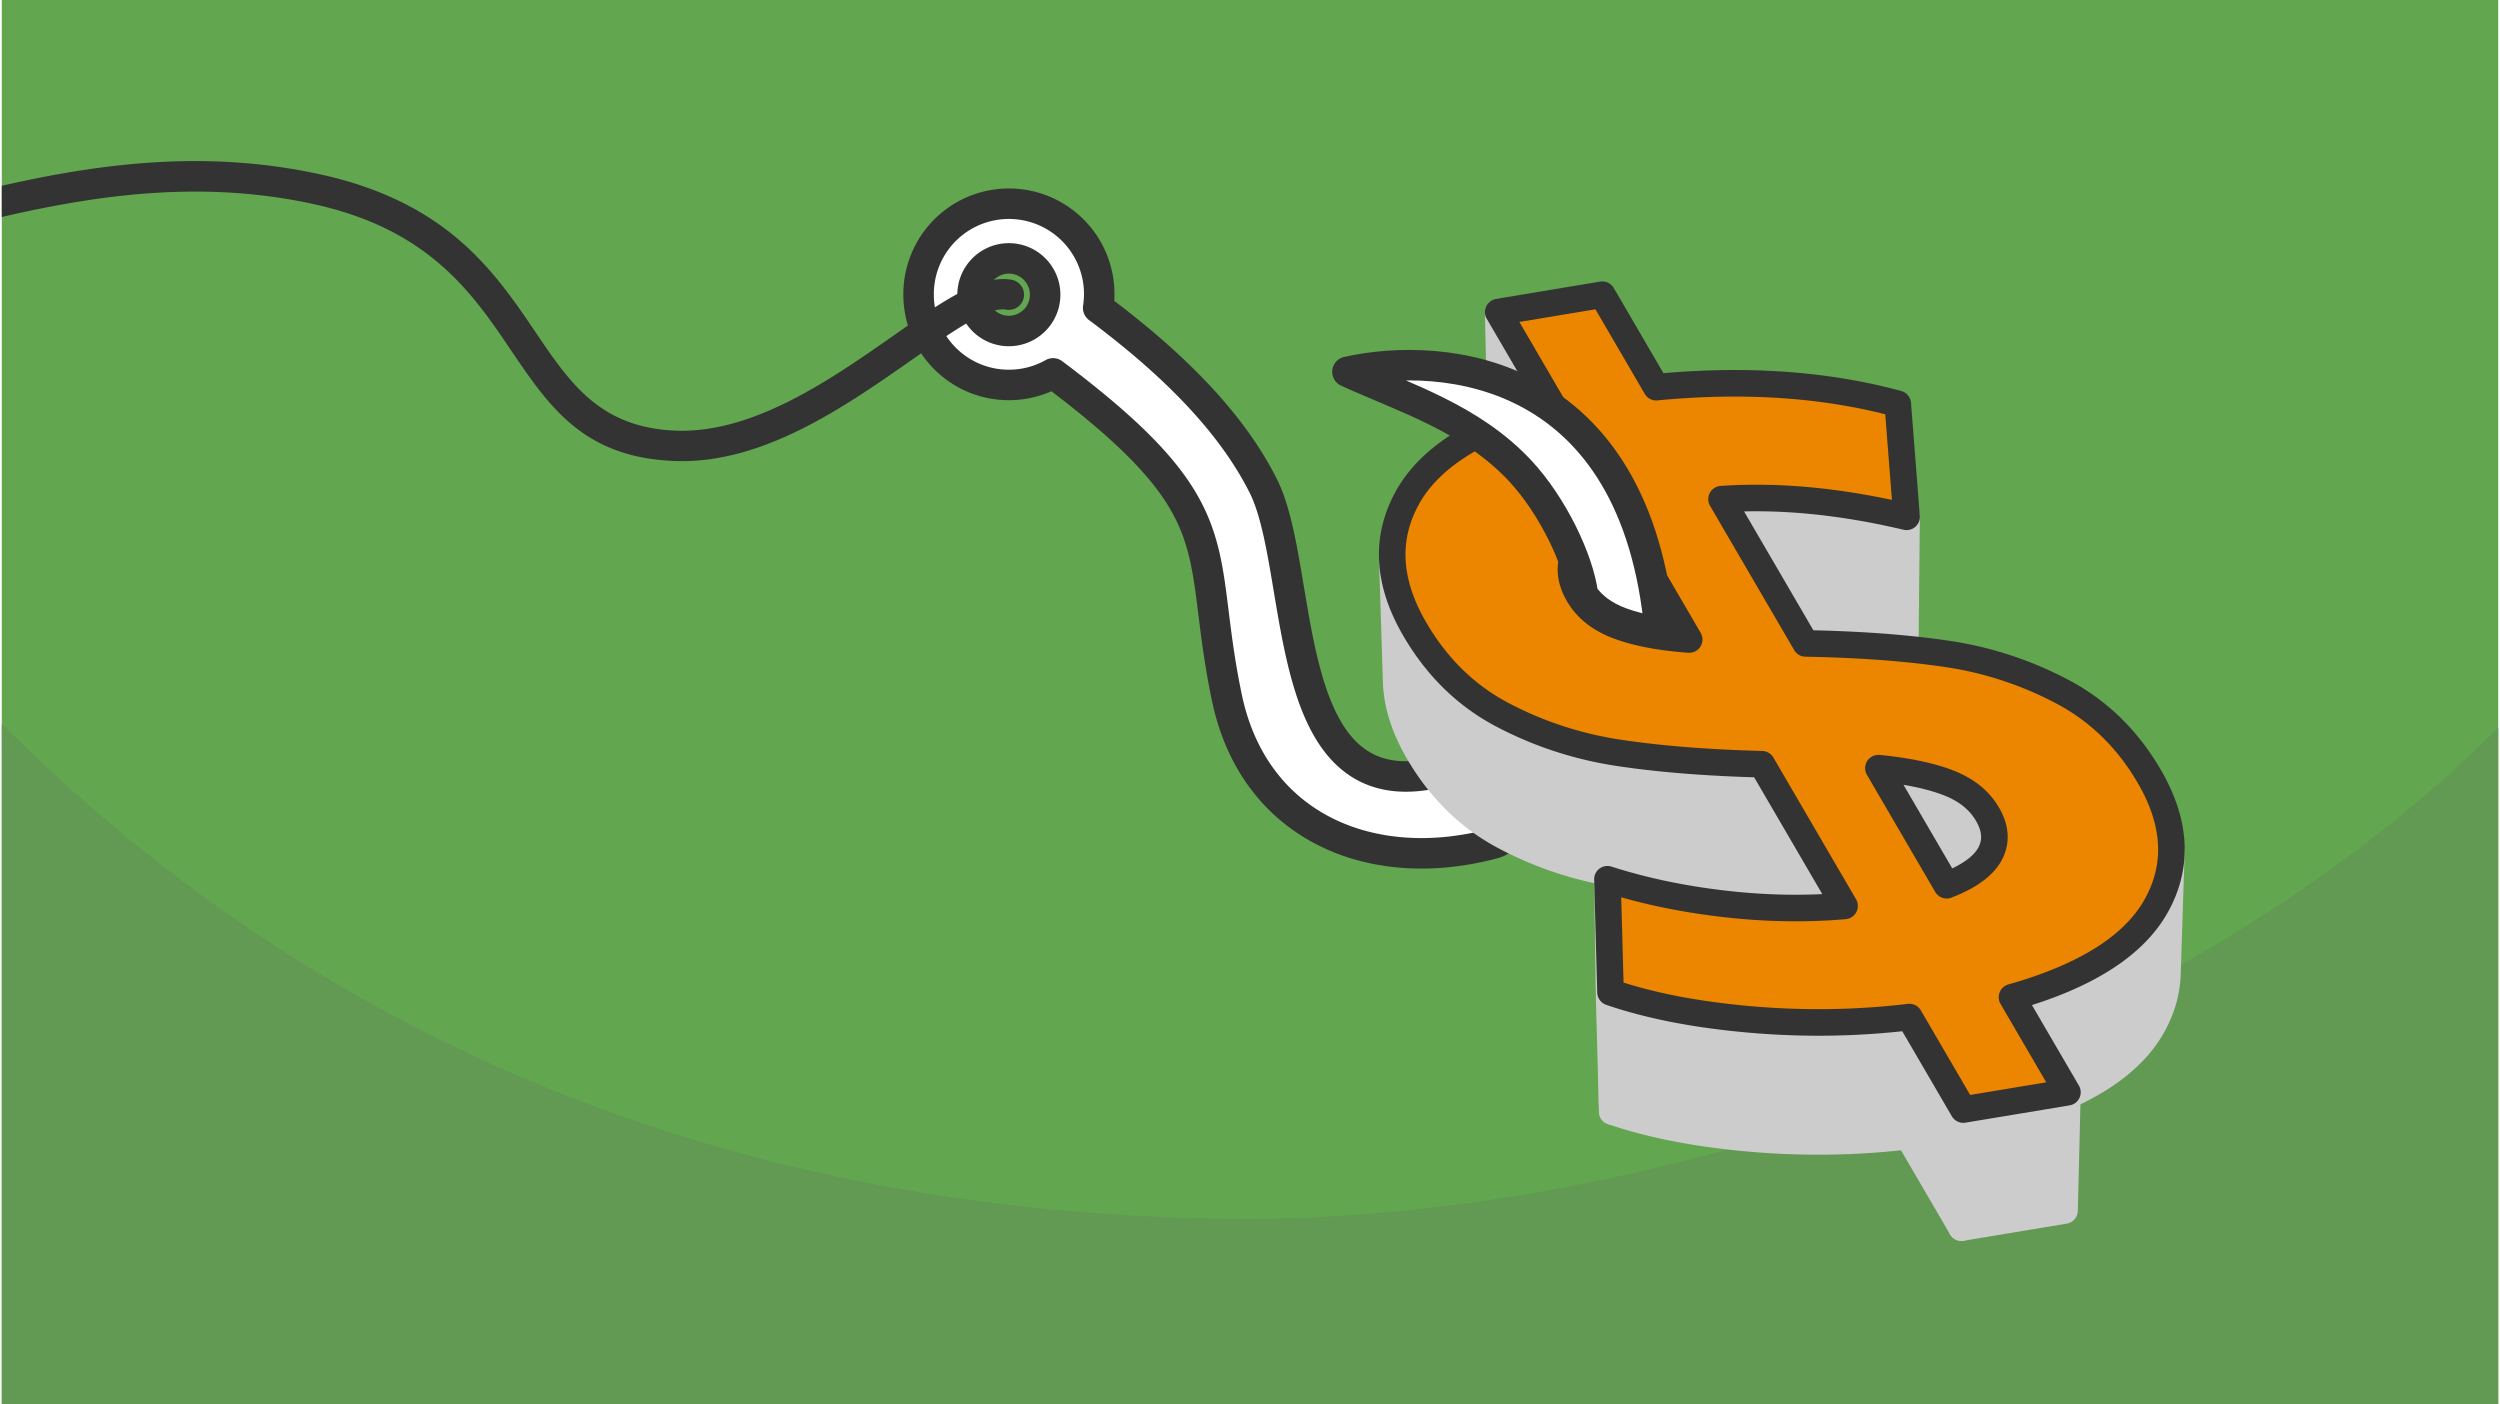 <?xml version="1.0" encoding="UTF-8"?>
<svg xmlns="http://www.w3.org/2000/svg" xmlns:xlink="http://www.w3.org/1999/xlink" width="470" height="264" viewBox="0 0 188.803 106.202" shape-rendering="geometricPrecision" image-rendering="optimizeQuality" fill-rule="evenodd" xmlns:v="https://vecta.io/nano"><style><![CDATA[.L{stroke-linejoin:round}.M{stroke-miterlimit:2.613}.N{fill-rule:nonzero}.O{stroke-width:2.306}.P{stroke-width:2.009}]]></style><path d="M188.803 0H0v106.202h188.803z" fill="#62a64f"/><path d="M188.803 55.045c-24.999 24.999-65.834 37.132-94.401 37.132-31.969 0-66.254-9.276-94.402-37.424v51.449h188.803V55.045z" fill="#629953"/><path d="M76.165 19.543c1.515 0 2.744 1.229 2.744 2.745s-1.229 2.744-2.744 2.744-2.744-1.229-2.744-2.744 1.228-2.745 2.744-2.745zm32.879 38.77a3.01 3.01 0 0 1 3.684 2.13c.428 1.606 1.708 2.92.102 3.349-9.249 2.478-18.119-1.249-20.171-11.004-2.41-11.45.801-14.068-13.15-24.549a6.8 6.8 0 0 1-3.344.874c-3.77 0-6.826-3.056-6.826-6.825a6.83 6.83 0 1 1 13.579.996c6.851 5.104 10.485 9.504 12.478 13.445 3.277 6.479.985 24.977 13.648 21.584z" stroke="#333" fill="#fff" class="L M O"/><path d="M0 14.05c7.852-1.79 15.684-2.687 24.018-.878 9.686 2.102 13.239 7.353 16.37 11.98 2.599 3.841 4.876 7.205 10.609 7.417 5.865.217 11.756-3.907 16.459-7.199 3.628-2.54 6.611-4.628 8.912-4.213a1.15 1.15 0 0 1 .927 1.333 1.15 1.15 0 0 1-1.333.928c-1.362-.246-3.992 1.595-7.191 3.834-4.984 3.489-11.227 7.859-17.855 7.614-6.909-.255-9.49-4.071-12.437-8.426-2.888-4.267-6.165-9.11-14.947-11.016-8.078-1.753-15.773-.814-23.532.988V14.05z" fill="#333" class="N"/><g stroke="#ccc" fill="#ccc" class="L M P"><path d="M164.085 64.394l-.294 9.126-.011.3-.021.298-.032.297-.044.295-.053.295-.065.292-.076.292-.086.29-.097.288-.109.287-.119.286-.129.284-.141.283-.151.282-.163.279-.174.274-.185.27-.196.267-.208.262-.219.258-.23.253-.242.25-.252.245-.265.241-.275.237-.287.233-.298.229-.309.224-.321.22-.331.216-.343.212-.355.208-.366.203-.377.2-.388.195-.4.191-.41.186-.423.183-.433.178-.445.175-.456.17-.467.165-.479.162-.49.158-.501.153-.512.149.174-9.016.517-.151.507-.154.494-.16.484-.163.472-.167.461-.172.449-.176.438-.18.426-.185.415-.188.404-.193.392-.197.381-.202.369-.205.358-.21.347-.214.335-.218.324-.223.312-.226.301-.231.29-.235.278-.24.267-.243.255-.248.244-.252.233-.256.221-.261.21-.264.198-.269.187-.273.176-.278.164-.281.153-.285.142-.285.131-.288.12-.288.109-.29.098-.292.088-.293.076-.294.066-.296.054-.297.044-.298.032-.3.022-.302z"/><path d="M156.222 82.606l-.216 8.944-7.795 1.295.137-8.931z"/><path d="M148.348 83.914l-.137 8.931-4.039-6.924.097-9.001zm-8.981-15.4l-.048 9.085-6.187-10.609-.015-9.192zm-17.699 6.53l.13 9.02-.232-8.463-.132-9.105z"/><path d="M144.269 76.92l-.097 9.001-.37.043-.37.04-.37.038-.371.036-.371.033-.371.031-.371.028-.372.026-.371.024-.372.021-.373.018-.372.017-.373.013-.373.012-.373.009-.374.007-.373.004-.374.002-.374-.001-.375-.003-.374-.005-.375-.008-.375-.01-.376-.013-.375-.015-.376-.017-.376-.02-.377-.022-.376-.025-.377-.027-.377-.03-.377-.032-.376-.034-.372-.036-.37-.038-.366-.039-.363-.042-.359-.043-.357-.046-.353-.047-.35-.049-.346-.052-.344-.053-.34-.055-.337-.057-.334-.058-.33-.061-.327-.063-.324-.064-.321-.066-.318-.068-.314-.071-.311-.072-.308-.074-.304-.075-.302-.078-.298-.08-.295-.081-.291-.084-.289-.085-.285-.087-.282-.089-.278-.091-.276-.093-.13-9.02.279.094.281.092.285.09.288.088.291.086.295.084.298.083.301.08.304.079.308.076.311.075.314.073.318.07.32.069.324.067.328.065.33.064.334.061.337.059.34.058.344.055.347.054.35.051.353.05.357.048.36.046.363.044.367.042.37.04.373.038.376.037.379.034.382.032.38.03.381.028.38.024.38.023.38.02.38.018.379.015.379.013.379.01.379.008.378.005.379.003.377.001.378-.002.378-.004.377-.007.377-.009.377-.012.376-.014.377-.016.376-.019.375-.021.376-.024.375-.026.375-.029.375-.031.375-.034.374-.036.374-.038.374-.041zm-16.653-28.555l.07 9.286-5.261-9.02-.123-9.378zm-10.291-17.646l.173 9.463-4.112-7.052-.215-9.534zm26.732 8.368l-.094 9.38-.464-.108-.462-.104-.46-.099-.458-.095-.456-.091-.454-.086-.452-.082-.45-.078-.448-.074-.446-.069-.444-.065-.441-.06-.44-.057-.438-.052-.436-.048-.434-.043-.432-.039-.43-.035-.428-.031-.426-.026-.424-.022-.422-.018-.42-.013-.417-.009-.416-.005h-.414l-.412.003-.41.008-.408.013-.406.017-.403.021-.403.025-.045-9.393.406-.025.408-.022.41-.016.412-.013.414-.008.416-.004.418.001.42.005.422.009.424.013.426.018.429.022.43.027.432.031.434.035.437.039.438.044.44.048.443.053.444.057.446.061.449.066.45.07.453.074.454.079.457.083.458.087.461.092.462.095.465.101.467.104z"/><path d="M133.117 57.798l.015 9.192-.383-.011-.381-.011-.378-.013-.375-.014-.371-.014-.369-.016-.365-.017-.362-.018-.359-.019-.357-.02-.353-.021-.35-.022-.347-.023-.344-.025-.341-.025-.338-.026-.335-.028-.331-.028-.329-.03-.326-.03-.322-.032-.32-.032-.316-.034-.313-.035-.311-.036-.307-.036-.304-.038-.301-.039-.298-.04-.295-.041-.292-.043-.289-.043-.287-.045-.286-.048-.285-.051-.283-.053-.283-.057-.282-.059-.28-.062-.28-.065-.279-.068-.278-.07-.276-.074-.276-.076-.274-.079-.274-.082-.272-.084-.272-.088-.27-.09-.27-.093-.268-.096-.267-.099-.267-.102-.265-.104-.264-.107-.264-.11-.262-.113-.261-.116-.26-.119-.259-.121-.259-.124-.257-.127-.256-.13-.255-.133-.253-.136-.25-.14-.246-.145-.244-.148-.241-.153-.237-.156-.235-.161-.231-.165-.228-.17-.225-.173-.222-.177-.219-.182-.215-.185-.213-.19-.21-.194-.206-.198-.203-.202-.2-.206-.198-.211-.193-.214-.191-.219-.188-.222-.185-.227-.181-.231-.179-.235-.175-.24-.172-.243-.169-.247-.166-.252-.163-.256-.16-.26-.157-.263-.186-.329-.176-.328-.165-.326-.154-.325-.143-.323-.133-.322-.121-.32-.11-.319-.1-.318-.088-.317-.078-.315-.066-.313-.056-.312-.045-.311-.034-.31-.023-.308-.012-.306-.295-9.349.012.309.024.312.034.312.045.314.057.316.067.316.078.318.09.32.1.321.112.322.122.324.134.325.144.327.156.328.166.329.178.331.189.332.158.267.161.262.165.259.168.254.17.25.174.245.177.242.181.238.183.233.187.229.189.225.193.221.196.216.199.213.202.208.206.204.208.2.212.196.214.192.218.187.221.184.225.179.227.175.23.171.234.166.237.163.239.158.243.154.247.151.249.145.252.142.256.138.257.134.259.131.26.128.261.126.261.122.263.12.264.117.265.114.266.111.267.108.268.106.269.103.27.099.271.097.272.094.273.092.275.088.275.085.276.083.278.08.278.077.279.074.281.071.281.069.283.065.283.063.285.06.285.057.287.054.288.051.288.049.29.045.292.044.295.042.298.042.301.04.304.04.307.038.311.037.313.036.317.036.319.034.323.033.326.032.329.03.332.03.335.029.338.028.341.026.344.026.348.024.351.024.353.022.357.021.36.02.362.02.367.018.369.017.372.016.375.015.378.013.382.013.385.012zm-10.815-18.545l.123 9.378-.321.134-.305.138-.291.141-.275.144-.26.147-.245.151-.23.154-.214.157-.2.16-.184.163-.169.166-.153.17-.138.173-.123.176-.108.179-.093.183-.079.184-.066.186-.053.188-.04.189-.027.19-.015.192-.001.193-.16-9.339.002-.195.014-.194.028-.192.041-.191.053-.189.067-.188.079-.187.094-.184.109-.181.124-.178.14-.174.155-.172.171-.168.185-.165.202-.161.216-.159.232-.155.248-.152.262-.149.279-.146.293-.142.309-.139zm28.397 24.063l-.16 9.138-.006-.185-.018-.186-.031-.188-.045-.189-.057-.191-.07-.193-.084-.194-.096-.196-.109-.198-.12-.196-.129-.188-.138-.183-.146-.177-.155-.17-.163-.163-.172-.158-.181-.151-.189-.144-.198-.139-.207-.132-.215-.125-.225-.119-.232-.113-.242-.107-.249-.1-.129-.048-.13-.048-.133-.046-.135-.045-.137-.045-.14-.043-.141-.043-.144-.041-.146-.041-.148-.04-.151-.039-.153-.038-.155-.037-.157-.036-.159-.036-.162-.034-.164-.033-.166-.033-.168-.032-.171-.03-.172-.03-.175-.029-.178-.028-.179-.027-.182-.026-.183-.026-.186-.024-.189-.023-.19-.023-.193-.022-.195-.02-.197-.02.073-9.189.199.02.197.021.195.021.192.023.19.024.188.024.186.026.183.026.182.028.179.028.176.029.175.03.172.031.17.032.168.033.165.034.164.035.161.035.158.037.157.037.154.039.152.039.15.04.148.042.145.042.143.043.141.044.138.045.137.045.134.047.132.048.129.048.253.102.243.107.235.115.227.12.217.127.209.133.2.14.192.146.182.152.174.159.165.166.157.171.147.179.139.184.13.191.121.197.111.2.097.198.084.196.071.195.058.193.045.191.031.19.019.188z"/></g><use xlink:href="#B" fill="#ec8500" class="N"/><g stroke="#333" class="L M"><use xlink:href="#B" fill="none" class="P"/><path d="M101.771 28.12c7.298-1.625 21.84-.329 23.63 19.707-1.128-.181-2.115-.429-2.961-.743-1.273-.473-2.225-1.175-2.856-2.106-.346-2.667-2.311-6.761-4.759-9.38-3.698-3.957-8.666-5.481-13.054-7.478z" fill="#fff" class="N O"/></g><defs ><path id="B" d="M162.406 58.703c2.046 3.508 2.224 6.775.534 9.801s-5.327 5.331-10.909 6.915l4.191 7.187-7.874 1.308-4.079-6.994c-3.985.474-8.01.533-12.076.176s-7.574-1.041-10.525-2.052l-.234-8.548c2.693.866 5.615 1.483 8.767 1.851s6.206.424 9.166.167l-6.25-10.716c-4.151-.108-7.775-.398-10.871-.869s-6.015-1.429-8.758-2.873-4.95-3.601-6.621-6.467c-2.071-3.55-2.261-6.862-.569-9.935s5.367-5.385 11.027-6.935l-4.154-7.123 7.874-1.308 4.079 6.994c6.706-.645 12.795-.225 18.267 1.258l.666 8.547c-5.009-1.185-9.674-1.63-13.993-1.335l6.362 10.909c4.073.074 7.639.338 10.696.792a27.05 27.05 0 0 1 8.7 2.848c2.743 1.445 4.938 3.579 6.584 6.402zM119.244 44.97c.624 1.069 1.634 1.863 3.031 2.382s3.177.856 5.341 1.013l-5.314-9.112c-1.77.716-2.884 1.57-3.343 2.561s-.363 2.043.285 3.156zm27.847 21.979c1.69-.656 2.783-1.448 3.279-2.375s.432-1.925-.192-2.995-1.621-1.866-2.991-2.389-3.124-.888-5.26-1.096l5.164 8.855z"/></defs></svg>